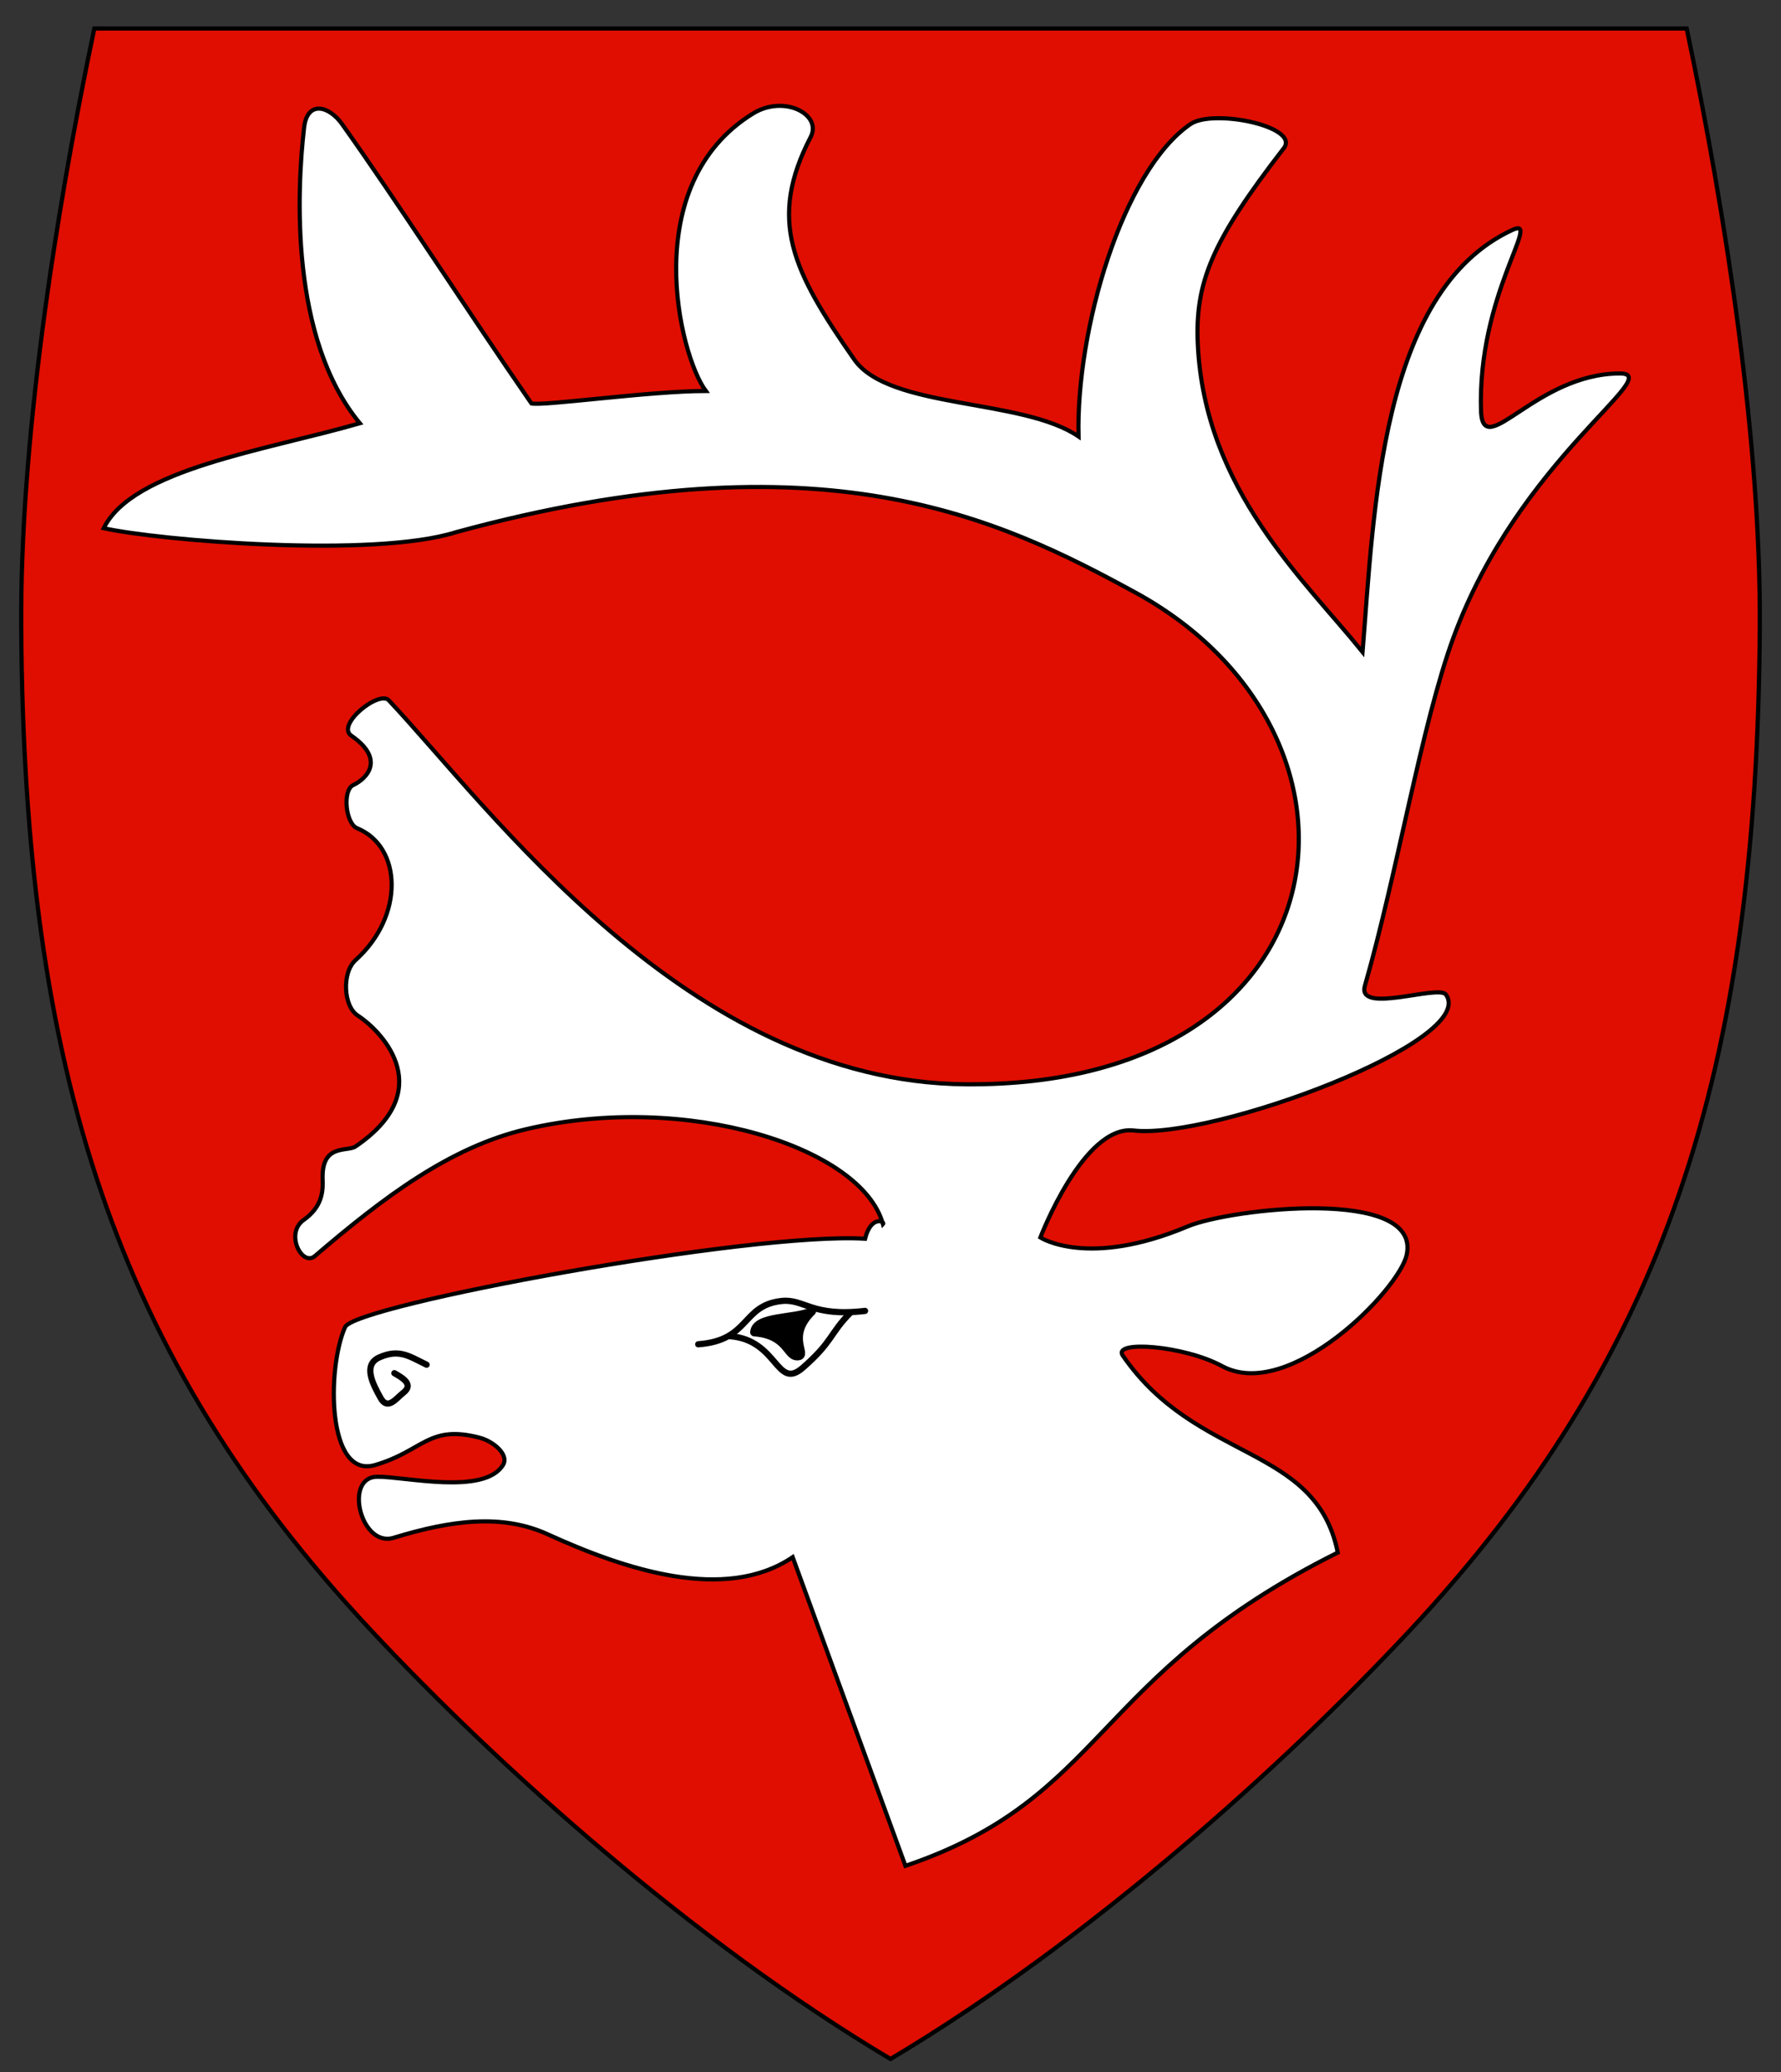 <svg xmlns="http://www.w3.org/2000/svg" height="500" width="430"><rect width="100%" height="100%" fill="#333333" stroke="none"/><path d="M340.38 393.462c61.903-66.263 83.811-135.413 84.501-242.062.286-44.24-8.017-98.666-17.653-144.528H22.772C13.136 52.734 4.832 107.16 5.12 151.4 5.809 258.05 27.717 327.2 89.62 393.462c30.424 32.566 77.48 74.895 125.38 103.4 47.9-28.505 94.956-70.834 125.38-103.4Z" style="fill:#e00e00;fill-opacity:1;stroke:#000;stroke-width:1.021;stroke-opacity:1"/><path style="fill:#fff;stroke:#000;stroke-opacity:1" d="M218.606 450.256c48.614-16.498 44.796-45.889 104.38-75.593-5.235-26.197-34.107-21.646-51.902-47.543-2.558-3.723 14.694-2.47 23.979 2.546 16.2 8.752 42.804-18.434 44.575-26.912 3.43-16.418-42.702-11.09-52.861-6.812-24.173 10.177-35.595 2.681-35.595 2.681s10.39-27.21 22.506-25.816c19.11 2.2 83.27-21.593 75.427-32.788-1.765-2.52-21.592 4.882-19.58-2.134 7.88-27.465 13.675-63.094 21.406-84.113 15.919-43.278 51.503-63.686 40.115-63.648-20.129.07-32.729 20.984-33.473 9.388-1.03-28.382 14.923-47.418 7.577-44.028-31.994 14.765-33.428 68.083-36.186 101.856-14.05-17.414-38.1-39.182-39.774-74.162-.72-15.033 3.414-25.01 20.751-47.408 4.04-5.22-17.007-9.599-22.528-5.82-16.38 11.21-27.673 49.692-27.019 75.382-13.56-9.287-45.732-6.503-54.163-18.587-15.038-21.555-20.872-33.675-10.51-53.697 2.811-5.432-6.417-10.277-13.922-5.656-27.865 17.153-17.808 58.34-11.396 66.957-13.707.022-39.308 3.698-42.112 3.004C112.94 75.145 95.406 47.9 82.574 29.933c-3.149-4.408-8.388-5.805-9.16.89-1.758 15.236-3.45 50.84 13.462 71.318-22.834 6.58-54.814 11.077-61.834 25.322 13.355 2.963 65.182 7.284 85.127.94 88.528-24.07 131.194-3.268 163.893 14.55 62.411 34.007 52.396 119.336-40.786 118.707-67.19-.454-115.194-66.926-139.4-92.656-2.369-2.518-12.827 5.925-9.058 8.52 8.21 5.651 3.87 10.327.468 11.921-2.654 1.244-1.858 9.285.935 10.42 10.863 4.417 11.497 21.171-.374 31.825-3.338 2.995-2.946 11.078.468 13.33 6.763 4.462 19.033 18.378-.468 31.636-2.022 1.375-8.287-.786-7.951 7.98.111 2.912-.115 6.6-4.584 9.763-4.586 3.245-.372 11.347 2.713 8.707 16.742-14.33 32.656-26.293 50.977-30.606 38.76-9.125 81.158 4.376 86.178 22.908.626-.652-2.87-2.284-4.32 3.52-27.369-1.717-123.155 15.978-125.539 21.31-4.393 9.828-4.453 36.671 7.203 33.303 11.648-3.366 12.883-9.816 25.211-6.619 3.502.909 7.157 4.15 5.753 6.525-4.413 7.463-23.7 2.855-30.402 2.91-8.194.067-3.95 17.149 3.928 14.739 14.026-4.291 26.266-5.848 37.232-.845 18.584 8.477 42.813 16.554 59.138 5.515z"/><path style="fill:none;stroke:#000;stroke-width:1.5;stroke-linecap:round;stroke-linejoin:miter;stroke-miterlimit:4;stroke-dasharray:none;stroke-opacity:1" d="M168.577 324.396c12.513-.925 10.438-9.373 20.087-10.444 5.528-.614 7.234 3.912 20.19 2.389"/><path style="fill:none;stroke:#000;stroke-width:1.5;stroke-linecap:round;stroke-linejoin:round;stroke-miterlimit:4;stroke-dasharray:none;stroke-opacity:1" d="M176.197 322.437c11.684.872 11.215 13.202 17.635 7.62 7.245-6.3 6.545-8.33 11.507-13.297"/><path style="fill:none;stroke:#000;stroke-width:1.5;stroke-linecap:round;stroke-linejoin:miter;stroke-miterlimit:4;stroke-dasharray:none;stroke-opacity:1" d="M102.997 329.323c-4.144-1.988-6.525-3.9-11.357-1.786-4.084 1.786-1.7 6.32.255 9.825 1.733 3.103 3.812.021 5.487-1.276 2.63-2.036-.304-3.645-2.17-4.721"/><path style="fill:#000;fill-opacity:1;stroke:#000;stroke-width:2;stroke-linecap:round;stroke-linejoin:round;stroke-miterlimit:4;stroke-dasharray:none;stroke-opacity:1" d="M182.116 321.484c.323-4.003 9.684-3.105 13.91-5.04-6.264 6.119-.858 10.589-3.345 10.83-2.806.272-2.334-5.153-10.565-5.79z"/></svg>